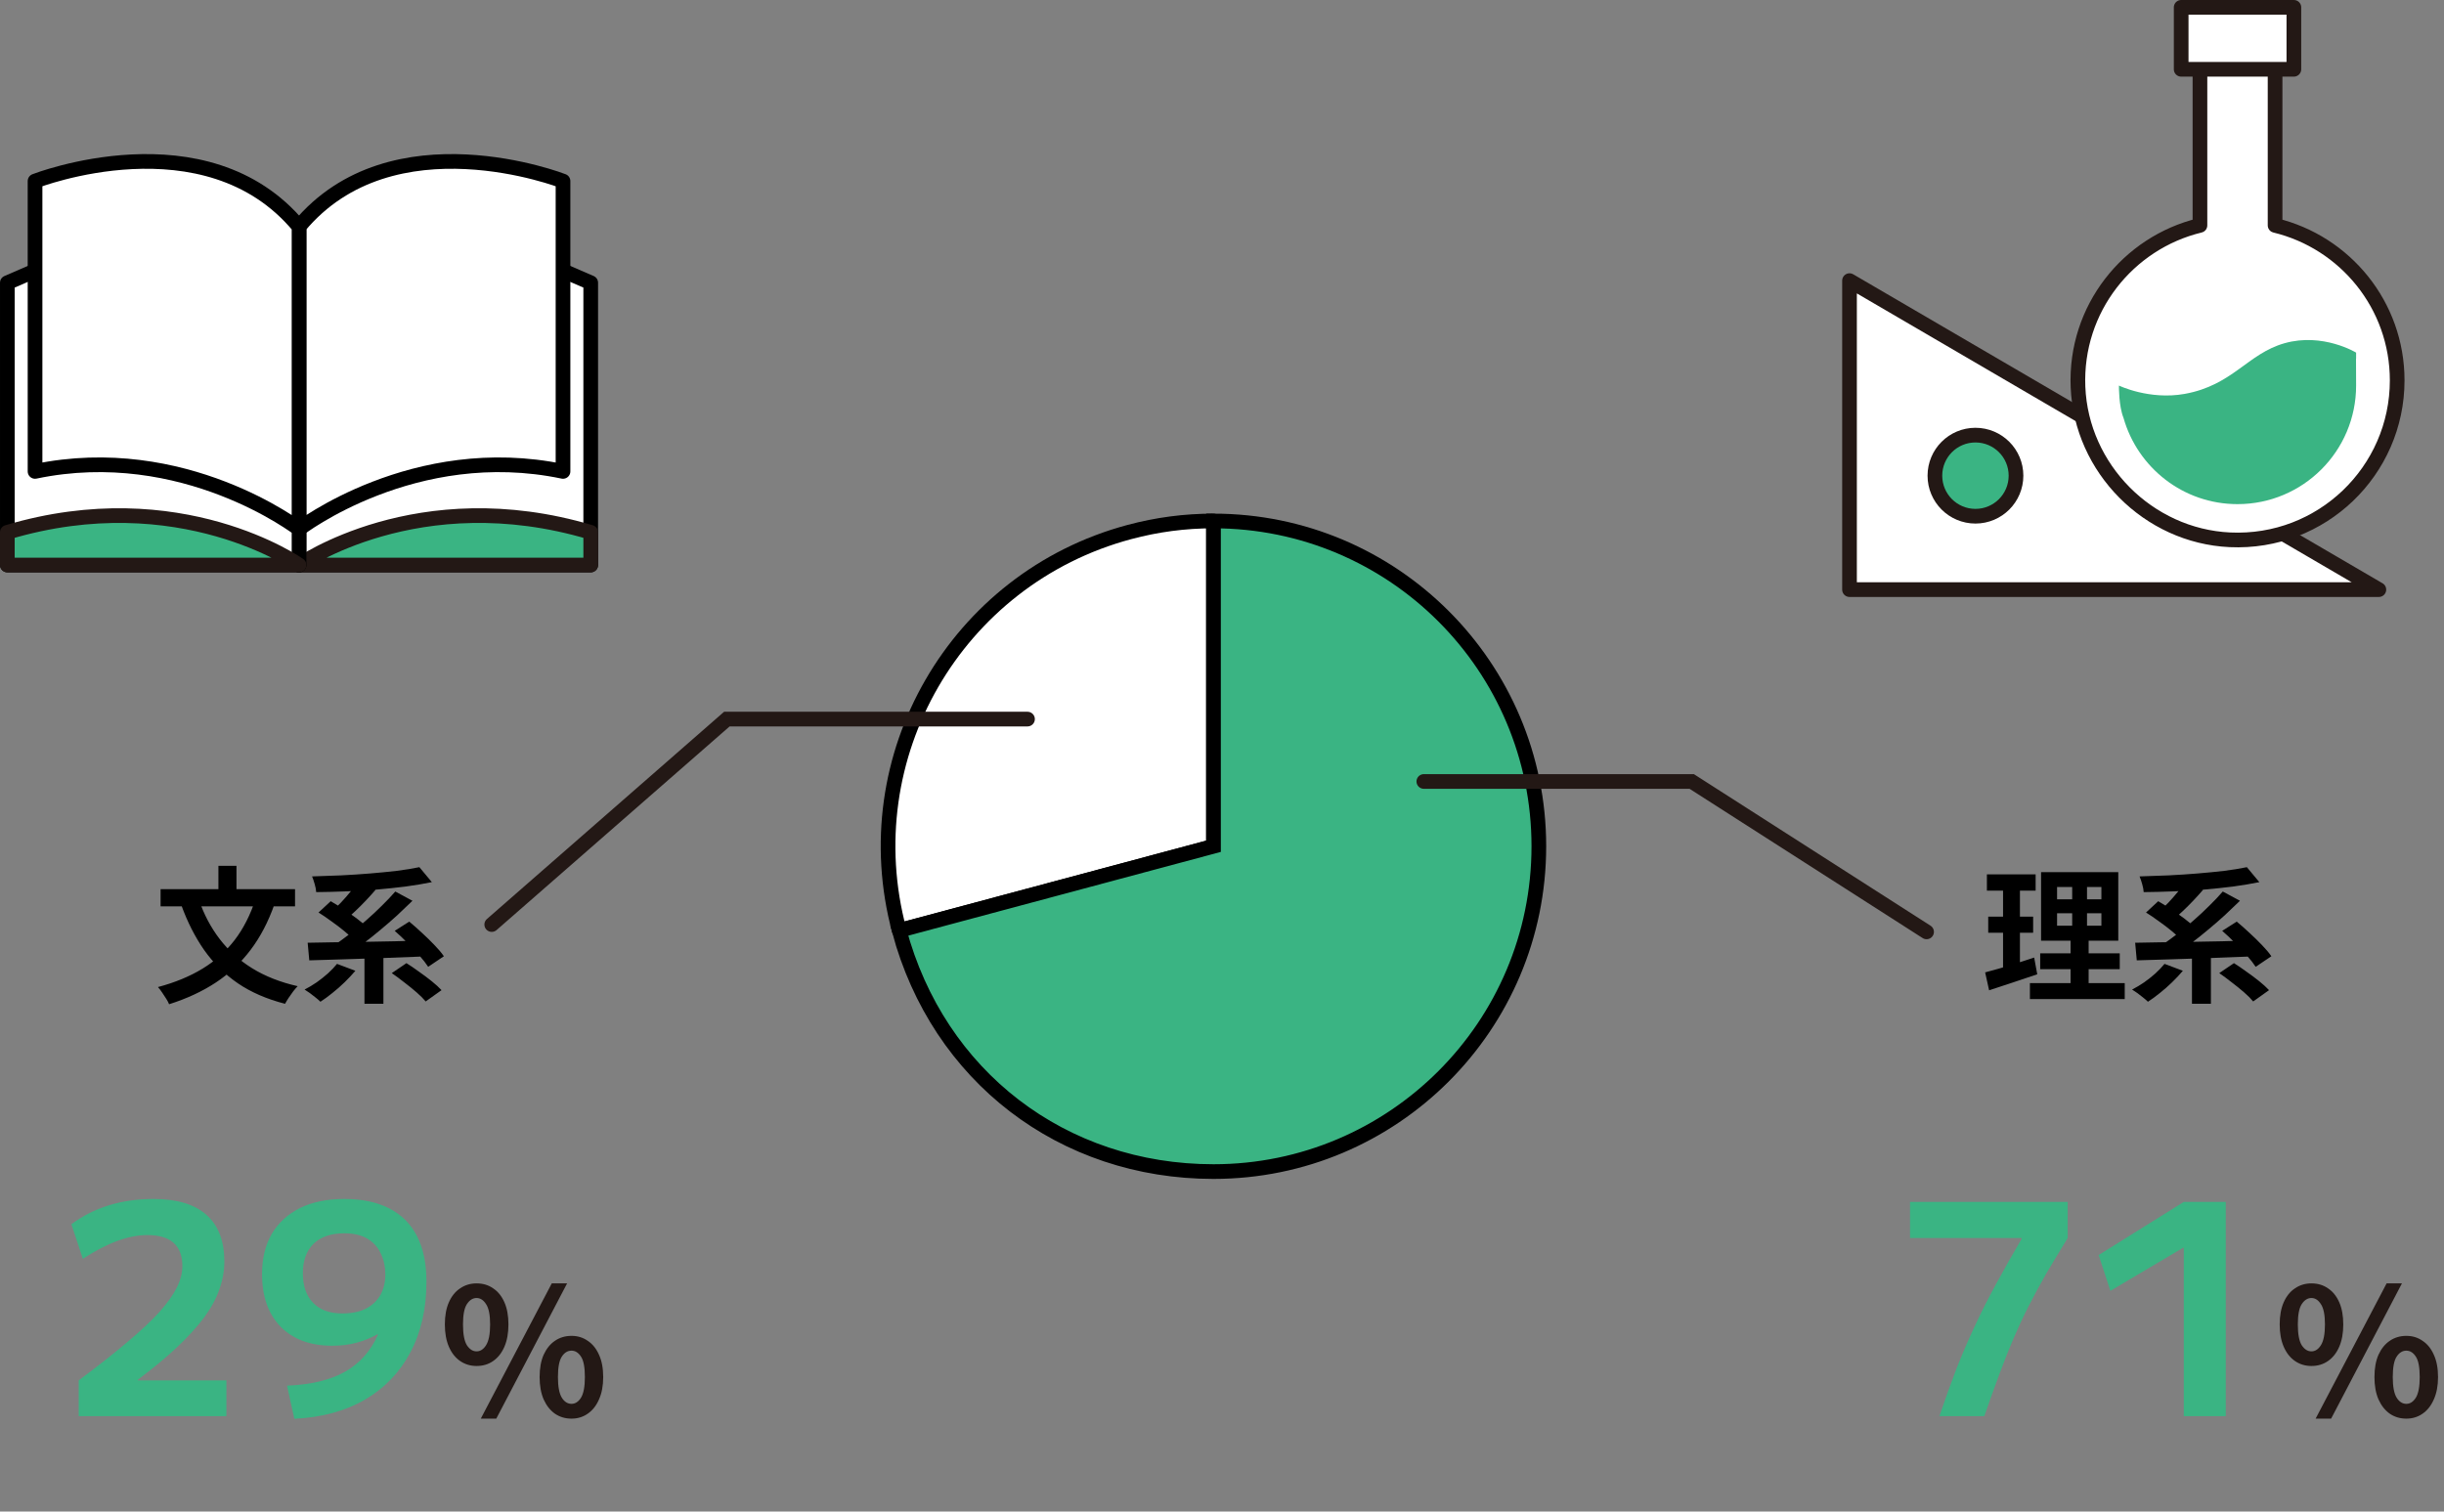 <svg width="333" height="206" viewBox="0 0 333 206" fill="none" xmlns="http://www.w3.org/2000/svg">
<rect x="0" y="0" width="333" height="206" fill="#808080" stroke="none"/>
<path d="M165.341 115.334L122.521 126.808C116.185 103.158 130.219 78.848 153.867 72.511C157.651 71.497 161.424 71 165.34 71V115.333L165.341 115.334Z" fill="white" stroke="black" stroke-width="2" stroke-linecap="round" stroke-linejoin="round"/>
<path d="M165.341 115.334V71C189.823 71 209.671 90.849 209.671 115.333C209.671 139.817 189.823 159.666 165.341 159.666C144.775 159.666 127.845 146.673 122.521 126.807L165.341 115.334Z" fill="#3AB483" stroke="black" stroke-width="2" stroke-miterlimit="10"/>
<path d="M40.743 77H80.487V38.535L76.712 36.9L40.743 72.095" fill="white"/>
<path d="M40.743 77H80.487V38.535L76.712 36.9L40.743 72.095" stroke="black" stroke-width="2" stroke-linecap="round" stroke-linejoin="round"/>
<path d="M40.743 30.892V77V72.095C40.743 72.095 56.437 59.997 76.712 64.247V24.679C76.712 24.679 53.431 15.591 40.743 30.892Z" fill="white" stroke="black" stroke-width="2" stroke-linecap="round" stroke-linejoin="round"/>
<path d="M40.743 77C40.743 77 56.941 65.514 80.487 72.545V77H40.743Z" fill="#3AB483" stroke="#231815" stroke-width="2" stroke-linecap="round" stroke-linejoin="round"/>
<path d="M40.743 77H1.001V38.535L4.776 36.9L40.743 72.095" fill="white"/>
<path d="M40.743 77H1.001V38.535L4.776 36.9L40.743 72.095" stroke="black" stroke-width="2" stroke-linecap="round" stroke-linejoin="round"/>
<path d="M40.744 30.892V77V72.095C40.744 72.095 25.05 59.997 4.775 64.247V24.679C4.775 24.679 28.056 15.591 40.744 30.892Z" fill="white" stroke="black" stroke-width="2" stroke-linecap="round" stroke-linejoin="round"/>
<path d="M40.743 77C40.743 77 24.546 65.514 1 72.545V77H40.743Z" fill="#3AB483" stroke="#231815" stroke-width="2" stroke-linecap="round" stroke-linejoin="round"/>
<g clip-path="url(#clip0_1176_6725)">
<path d="M314.982 75.018L324.125 80.356H252V38.244L279.093 54.063L314.982 75.018Z" fill="white" stroke="#231815" stroke-width="2" stroke-linecap="round" stroke-linejoin="round"/>
<path d="M269.159 70.352C272.211 70.352 274.685 67.878 274.685 64.826C274.685 61.774 272.211 59.3 269.159 59.3C266.107 59.3 263.633 61.774 263.633 64.826C263.633 67.878 266.107 70.352 269.159 70.352Z" fill="#3AB483" stroke="#231815" stroke-width="2" stroke-linecap="round" stroke-linejoin="round"/>
<path d="M309.985 30.713V8.309H299.748V30.714C289.934 33.085 282.706 42.087 283.131 52.726C283.575 63.853 292.702 73.048 303.826 73.567C316.314 74.149 326.621 64.197 326.621 51.838C326.621 41.59 319.526 33.02 309.986 30.715L309.985 30.713Z" fill="white" stroke="#231815" stroke-width="2" stroke-linecap="round" stroke-linejoin="round"/>
<path d="M312.545 1H297.189V9.443H312.545V1Z" fill="white" stroke="#231815" stroke-width="2" stroke-linecap="round" stroke-linejoin="round"/>
<path d="M321.025 48.055C321.025 48.055 316.5 45.293 311.265 46.777C306.221 48.207 304.217 52.509 297.654 53.683C292.838 54.544 288.708 52.546 288.708 52.546C288.708 52.737 288.689 55.363 289.332 56.951C291.252 63.731 297.472 68.705 304.867 68.705C313.791 68.705 321.025 61.471 321.025 52.547L321.012 48.888C321.018 48.874 321.025 48.855 321.025 48.855V48.057V48.055Z" fill="#3AB483"/>
</g>
<path d="M34.84 122.46L37.4 123.22C36.56 125.62 35.473 127.7 34.14 129.46C32.807 131.22 31.22 132.707 29.38 133.92C27.553 135.12 25.44 136.1 23.04 136.86C22.96 136.647 22.827 136.393 22.64 136.1C22.453 135.807 22.26 135.513 22.06 135.22C21.873 134.94 21.693 134.707 21.52 134.52C23.827 133.907 25.847 133.073 27.58 132.02C29.313 130.967 30.78 129.66 31.98 128.1C33.18 126.527 34.133 124.647 34.84 122.46ZM27.1 122.62C27.78 124.607 28.72 126.387 29.92 127.96C31.12 129.533 32.6 130.867 34.36 131.96C36.133 133.053 38.2 133.867 40.56 134.4C40.373 134.587 40.167 134.827 39.94 135.12C39.727 135.413 39.52 135.707 39.32 136C39.12 136.307 38.96 136.573 38.84 136.8C36.347 136.16 34.2 135.227 32.4 134C30.6 132.76 29.073 131.253 27.82 129.48C26.58 127.707 25.54 125.66 24.7 123.34L27.1 122.62ZM21.88 121.18H40.2V123.52H21.88V121.18ZM29.76 118H32.22V122.6H29.76V118ZM45.92 131.36L48.42 132.3C47.993 132.807 47.507 133.327 46.96 133.86C46.427 134.38 45.873 134.867 45.3 135.32C44.727 135.787 44.18 136.187 43.66 136.52C43.5 136.36 43.287 136.173 43.02 135.96C42.767 135.76 42.5 135.553 42.22 135.34C41.94 135.14 41.7 134.98 41.5 134.86C42.047 134.58 42.593 134.253 43.14 133.88C43.687 133.493 44.2 133.087 44.68 132.66C45.16 132.22 45.573 131.787 45.92 131.36ZM53.38 132.62L55.38 131.26C55.913 131.593 56.48 131.98 57.08 132.42C57.693 132.847 58.273 133.28 58.82 133.72C59.367 134.16 59.813 134.567 60.16 134.94L58 136.48C57.693 136.107 57.28 135.693 56.76 135.24C56.24 134.787 55.68 134.333 55.08 133.88C54.493 133.413 53.927 132.993 53.38 132.62ZM43.4 124.36L45.06 122.82C45.62 123.14 46.207 123.507 46.82 123.92C47.447 124.333 48.047 124.753 48.62 125.18C49.193 125.607 49.653 126.007 50 126.38L48.22 128.12C47.9 127.747 47.467 127.34 46.92 126.9C46.373 126.447 45.787 126 45.16 125.56C44.547 125.107 43.96 124.707 43.4 124.36ZM53.78 126.86L55.76 125.6C56.307 126.053 56.88 126.56 57.48 127.12C58.093 127.68 58.667 128.24 59.2 128.8C59.733 129.347 60.16 129.853 60.48 130.32L58.34 131.76C58.047 131.307 57.647 130.793 57.14 130.22C56.633 129.647 56.087 129.067 55.5 128.48C54.913 127.88 54.34 127.34 53.78 126.86ZM49.66 129.56H52.24V136.8H49.66V129.56ZM41.92 128.48C42.933 128.467 44.073 128.447 45.34 128.42C46.62 128.393 47.967 128.373 49.38 128.36C50.807 128.333 52.26 128.307 53.74 128.28C55.22 128.24 56.68 128.2 58.12 128.16L58 130.34C56.12 130.42 54.22 130.493 52.3 130.56C50.38 130.627 48.547 130.687 46.8 130.74C45.067 130.793 43.513 130.84 42.14 130.88L41.92 128.48ZM53.86 121.5L56.2 122.76C55.533 123.413 54.833 124.08 54.1 124.76C53.367 125.427 52.613 126.08 51.84 126.72C51.08 127.36 50.32 127.967 49.56 128.54C48.813 129.1 48.1 129.6 47.42 130.04L45.54 128.82C46.22 128.353 46.933 127.833 47.68 127.26C48.44 126.673 49.187 126.053 49.92 125.4C50.667 124.747 51.373 124.087 52.04 123.42C52.72 122.753 53.327 122.113 53.86 121.5ZM48.8 120.12L51.16 121.28C50.747 121.76 50.307 122.247 49.84 122.74C49.373 123.233 48.907 123.7 48.44 124.14C47.987 124.567 47.56 124.947 47.16 125.28L45.22 124.2C45.607 123.853 46.02 123.453 46.46 123C46.9 122.533 47.327 122.047 47.74 121.54C48.153 121.033 48.507 120.56 48.8 120.12ZM57.14 118.18L58.84 120.22C57.733 120.447 56.54 120.647 55.26 120.82C53.98 120.98 52.647 121.12 51.26 121.24C49.873 121.347 48.487 121.427 47.1 121.48C45.727 121.533 44.387 121.567 43.08 121.58C43.067 121.273 43 120.913 42.88 120.5C42.76 120.073 42.64 119.72 42.52 119.44C43.813 119.4 45.127 119.353 46.46 119.3C47.807 119.233 49.127 119.147 50.42 119.04C51.713 118.933 52.933 118.813 54.08 118.68C55.227 118.533 56.247 118.367 57.14 118.18Z" fill="black"/>
<path d="M67 126L99.036 98H140" stroke="#231815" stroke-width="2" stroke-linecap="round"/>
<path d="M280.28 124.46V126.16H286.32V124.46H280.28ZM280.28 120.88V122.56H286.32V120.88H280.28ZM278.1 118.86H288.62V128.2H278.1V118.86ZM277.98 129.92H288.82V132.08H277.98V129.92ZM276.58 133.98H289.5V136.16H276.58V133.98ZM270.72 119.16H277.36V121.38H270.72V119.16ZM270.9 124.92H277.02V127.12H270.9V124.92ZM270.48 132.52C271.067 132.36 271.72 132.18 272.44 131.98C273.173 131.767 273.947 131.533 274.76 131.28C275.573 131.013 276.373 130.753 277.16 130.5L277.58 132.78C276.46 133.153 275.327 133.533 274.18 133.92C273.033 134.307 271.98 134.653 271.02 134.96L270.48 132.52ZM272.92 120.04H275.22V132.32L272.92 132.7V120.04ZM282.34 119.72H284.36V127.24H284.58V135H282.12V127.24H282.34V119.72ZM294.92 131.36L297.42 132.3C296.993 132.807 296.507 133.327 295.96 133.86C295.427 134.38 294.873 134.867 294.3 135.32C293.727 135.787 293.18 136.187 292.66 136.52C292.5 136.36 292.287 136.173 292.02 135.96C291.767 135.76 291.5 135.553 291.22 135.34C290.94 135.14 290.7 134.98 290.5 134.86C291.047 134.58 291.593 134.253 292.14 133.88C292.687 133.493 293.2 133.087 293.68 132.66C294.16 132.22 294.573 131.787 294.92 131.36ZM302.38 132.62L304.38 131.26C304.913 131.593 305.48 131.98 306.08 132.42C306.693 132.847 307.273 133.28 307.82 133.72C308.367 134.16 308.813 134.567 309.16 134.94L307 136.48C306.693 136.107 306.28 135.693 305.76 135.24C305.24 134.787 304.68 134.333 304.08 133.88C303.493 133.413 302.927 132.993 302.38 132.62ZM292.4 124.36L294.06 122.82C294.62 123.14 295.207 123.507 295.82 123.92C296.447 124.333 297.047 124.753 297.62 125.18C298.193 125.607 298.653 126.007 299 126.38L297.22 128.12C296.9 127.747 296.467 127.34 295.92 126.9C295.373 126.447 294.787 126 294.16 125.56C293.547 125.107 292.96 124.707 292.4 124.36ZM302.78 126.86L304.76 125.6C305.307 126.053 305.88 126.56 306.48 127.12C307.093 127.68 307.667 128.24 308.2 128.8C308.733 129.347 309.16 129.853 309.48 130.32L307.34 131.76C307.047 131.307 306.647 130.793 306.14 130.22C305.633 129.647 305.087 129.067 304.5 128.48C303.913 127.88 303.34 127.34 302.78 126.86ZM298.66 129.56H301.24V136.8H298.66V129.56ZM290.92 128.48C291.933 128.467 293.073 128.447 294.34 128.42C295.62 128.393 296.967 128.373 298.38 128.36C299.807 128.333 301.26 128.307 302.74 128.28C304.22 128.24 305.68 128.2 307.12 128.16L307 130.34C305.12 130.42 303.22 130.493 301.3 130.56C299.38 130.627 297.547 130.687 295.8 130.74C294.067 130.793 292.513 130.84 291.14 130.88L290.92 128.48ZM302.86 121.5L305.2 122.76C304.533 123.413 303.833 124.08 303.1 124.76C302.367 125.427 301.613 126.08 300.84 126.72C300.08 127.36 299.32 127.967 298.56 128.54C297.813 129.1 297.1 129.6 296.42 130.04L294.54 128.82C295.22 128.353 295.933 127.833 296.68 127.26C297.44 126.673 298.187 126.053 298.92 125.4C299.667 124.747 300.373 124.087 301.04 123.42C301.72 122.753 302.327 122.113 302.86 121.5ZM297.8 120.12L300.16 121.28C299.747 121.76 299.307 122.247 298.84 122.74C298.373 123.233 297.907 123.7 297.44 124.14C296.987 124.567 296.56 124.947 296.16 125.28L294.22 124.2C294.607 123.853 295.02 123.453 295.46 123C295.9 122.533 296.327 122.047 296.74 121.54C297.153 121.033 297.507 120.56 297.8 120.12ZM306.14 118.18L307.84 120.22C306.733 120.447 305.54 120.647 304.26 120.82C302.98 120.98 301.647 121.12 300.26 121.24C298.873 121.347 297.487 121.427 296.1 121.48C294.727 121.533 293.387 121.567 292.08 121.58C292.067 121.273 292 120.913 291.88 120.5C291.76 120.073 291.64 119.72 291.52 119.44C292.813 119.4 294.127 119.353 295.46 119.3C296.807 119.233 298.127 119.147 299.42 119.04C300.713 118.933 301.933 118.813 303.08 118.68C304.227 118.533 305.247 118.367 306.14 118.18Z" fill="black"/>
<path d="M10.727 188.12C13.34 186.173 15.54 184.44 17.327 182.92C19.14 181.4 20.593 180.04 21.687 178.84C22.78 177.613 23.58 176.493 24.087 175.48C24.593 174.467 24.847 173.493 24.847 172.56C24.847 169.733 23.26 168.32 20.087 168.32C17.5 168.32 14.567 169.4 11.287 171.56L9.727 166.84C12.82 164.547 16.553 163.4 20.927 163.4C24.1 163.4 26.5 164.12 28.127 165.56C29.753 167 30.567 169.12 30.567 171.92C30.567 173.2 30.34 174.467 29.887 175.72C29.46 176.973 28.767 178.253 27.807 179.56C26.847 180.84 25.62 182.187 24.127 183.6C22.66 184.987 20.873 186.467 18.767 188.04V188.12H30.847V193H10.727V188.12ZM46.905 163.4C49.332 163.4 51.372 163.827 53.025 164.68C54.705 165.533 55.972 166.8 56.825 168.48C57.679 170.133 58.105 172.2 58.105 174.68C58.105 178.36 57.372 181.573 55.905 184.32C54.465 187.04 52.399 189.187 49.705 190.76C47.039 192.307 43.839 193.173 40.105 193.36L39.105 188.84C42.359 188.707 44.985 188.08 46.985 186.96C49.012 185.813 50.519 184.12 51.505 181.88L51.425 181.84C50.519 182.347 49.559 182.733 48.545 183C47.532 183.267 46.439 183.4 45.265 183.4C42.279 183.4 39.932 182.533 38.225 180.8C36.545 179.067 35.705 176.68 35.705 173.64C35.705 171.507 36.145 169.68 37.025 168.16C37.932 166.64 39.212 165.467 40.865 164.64C42.545 163.813 44.559 163.4 46.905 163.4ZM46.905 168.08C45.092 168.08 43.692 168.56 42.705 169.52C41.745 170.48 41.265 171.813 41.265 173.52C41.265 175.253 41.732 176.6 42.665 177.56C43.599 178.52 44.919 179 46.625 179C47.852 179 48.892 178.8 49.745 178.4C50.625 177.973 51.305 177.36 51.785 176.56C52.265 175.733 52.505 174.773 52.505 173.68C52.505 172.667 52.305 171.733 51.905 170.88C51.532 170.027 50.932 169.347 50.105 168.84C49.279 168.333 48.212 168.08 46.905 168.08Z" fill="#3AB483"/>
<path d="M64.932 186.16C64.1 186.16 63.356 185.936 62.7 185.488C62.044 185.04 61.532 184.392 61.164 183.544C60.796 182.696 60.612 181.68 60.612 180.496C60.612 179.312 60.796 178.304 61.164 177.472C61.532 176.64 62.044 176.008 62.7 175.576C63.356 175.128 64.1 174.904 64.932 174.904C65.796 174.904 66.548 175.128 67.188 175.576C67.844 176.008 68.356 176.64 68.724 177.472C69.092 178.304 69.276 179.312 69.276 180.496C69.276 181.68 69.092 182.696 68.724 183.544C68.356 184.392 67.844 185.04 67.188 185.488C66.548 185.936 65.796 186.16 64.932 186.16ZM64.932 184.168C65.444 184.168 65.876 183.888 66.228 183.328C66.596 182.752 66.78 181.808 66.78 180.496C66.78 179.2 66.596 178.28 66.228 177.736C65.876 177.176 65.444 176.896 64.932 176.896C64.42 176.896 63.98 177.176 63.612 177.736C63.26 178.28 63.084 179.2 63.084 180.496C63.084 181.808 63.26 182.752 63.612 183.328C63.98 183.888 64.42 184.168 64.932 184.168ZM65.508 193.336L75.18 174.904H77.268L67.62 193.336H65.508ZM77.868 193.336C77.02 193.336 76.268 193.112 75.612 192.664C74.972 192.216 74.46 191.568 74.076 190.72C73.708 189.872 73.524 188.856 73.524 187.672C73.524 186.472 73.708 185.456 74.076 184.624C74.46 183.792 74.972 183.16 75.612 182.728C76.268 182.28 77.02 182.056 77.868 182.056C78.7 182.056 79.436 182.28 80.076 182.728C80.732 183.16 81.244 183.792 81.612 184.624C81.996 185.456 82.188 186.472 82.188 187.672C82.188 188.856 81.996 189.872 81.612 190.72C81.244 191.568 80.732 192.216 80.076 192.664C79.436 193.112 78.7 193.336 77.868 193.336ZM77.868 191.32C78.38 191.32 78.812 191.04 79.164 190.48C79.516 189.904 79.692 188.968 79.692 187.672C79.692 186.344 79.516 185.416 79.164 184.888C78.812 184.344 78.38 184.072 77.868 184.072C77.34 184.072 76.9 184.344 76.548 184.888C76.196 185.416 76.02 186.344 76.02 187.672C76.02 188.968 76.196 189.904 76.548 190.48C76.9 191.04 77.34 191.32 77.868 191.32Z" fill="#231815"/>
<path d="M264.247 193C265.047 190.627 265.834 188.44 266.607 186.44C267.407 184.413 268.247 182.467 269.127 180.6C270.007 178.707 270.967 176.813 272.007 174.92C273.047 173 274.194 170.973 275.447 168.84V168.72H260.247V163.8H281.727V168.72C280.634 170.507 279.647 172.147 278.767 173.64C277.914 175.133 277.127 176.587 276.407 178C275.687 179.413 275.007 180.867 274.367 182.36C273.727 183.853 273.087 185.467 272.447 187.2C271.807 188.907 271.114 190.84 270.367 193H264.247ZM297.545 193V170.04H297.465L287.545 175.92L285.945 171.04L297.545 163.8H303.265V193H297.545Z" fill="#3AB483"/>
<path d="M314.932 186.16C314.1 186.16 313.356 185.936 312.7 185.488C312.044 185.04 311.532 184.392 311.164 183.544C310.796 182.696 310.612 181.68 310.612 180.496C310.612 179.312 310.796 178.304 311.164 177.472C311.532 176.64 312.044 176.008 312.7 175.576C313.356 175.128 314.1 174.904 314.932 174.904C315.796 174.904 316.548 175.128 317.188 175.576C317.844 176.008 318.356 176.64 318.724 177.472C319.092 178.304 319.276 179.312 319.276 180.496C319.276 181.68 319.092 182.696 318.724 183.544C318.356 184.392 317.844 185.04 317.188 185.488C316.548 185.936 315.796 186.16 314.932 186.16ZM314.932 184.168C315.444 184.168 315.876 183.888 316.228 183.328C316.596 182.752 316.78 181.808 316.78 180.496C316.78 179.2 316.596 178.28 316.228 177.736C315.876 177.176 315.444 176.896 314.932 176.896C314.42 176.896 313.98 177.176 313.612 177.736C313.26 178.28 313.084 179.2 313.084 180.496C313.084 181.808 313.26 182.752 313.612 183.328C313.98 183.888 314.42 184.168 314.932 184.168ZM315.508 193.336L325.18 174.904H327.268L317.62 193.336H315.508ZM327.868 193.336C327.02 193.336 326.268 193.112 325.612 192.664C324.972 192.216 324.46 191.568 324.076 190.72C323.708 189.872 323.524 188.856 323.524 187.672C323.524 186.472 323.708 185.456 324.076 184.624C324.46 183.792 324.972 183.16 325.612 182.728C326.268 182.28 327.02 182.056 327.868 182.056C328.7 182.056 329.436 182.28 330.076 182.728C330.732 183.16 331.244 183.792 331.612 184.624C331.996 185.456 332.188 186.472 332.188 187.672C332.188 188.856 331.996 189.872 331.612 190.72C331.244 191.568 330.732 192.216 330.076 192.664C329.436 193.112 328.7 193.336 327.868 193.336ZM327.868 191.32C328.38 191.32 328.812 191.04 329.164 190.48C329.516 189.904 329.692 188.968 329.692 187.672C329.692 186.344 329.516 185.416 329.164 184.888C328.812 184.344 328.38 184.072 327.868 184.072C327.34 184.072 326.9 184.344 326.548 184.888C326.196 185.416 326.02 186.344 326.02 187.672C326.02 188.968 326.196 189.904 326.548 190.48C326.9 191.04 327.34 191.32 327.868 191.32Z" fill="#231815"/>
<path d="M194 106.5H230.5L262.5 127" stroke="#231815" stroke-width="2" stroke-linecap="round"/>
<defs>
<clipPath id="clip0_1176_6725">
<rect width="76.62" height="81.356" fill="white" transform="translate(251)"/>
</clipPath>
</defs>
</svg>

